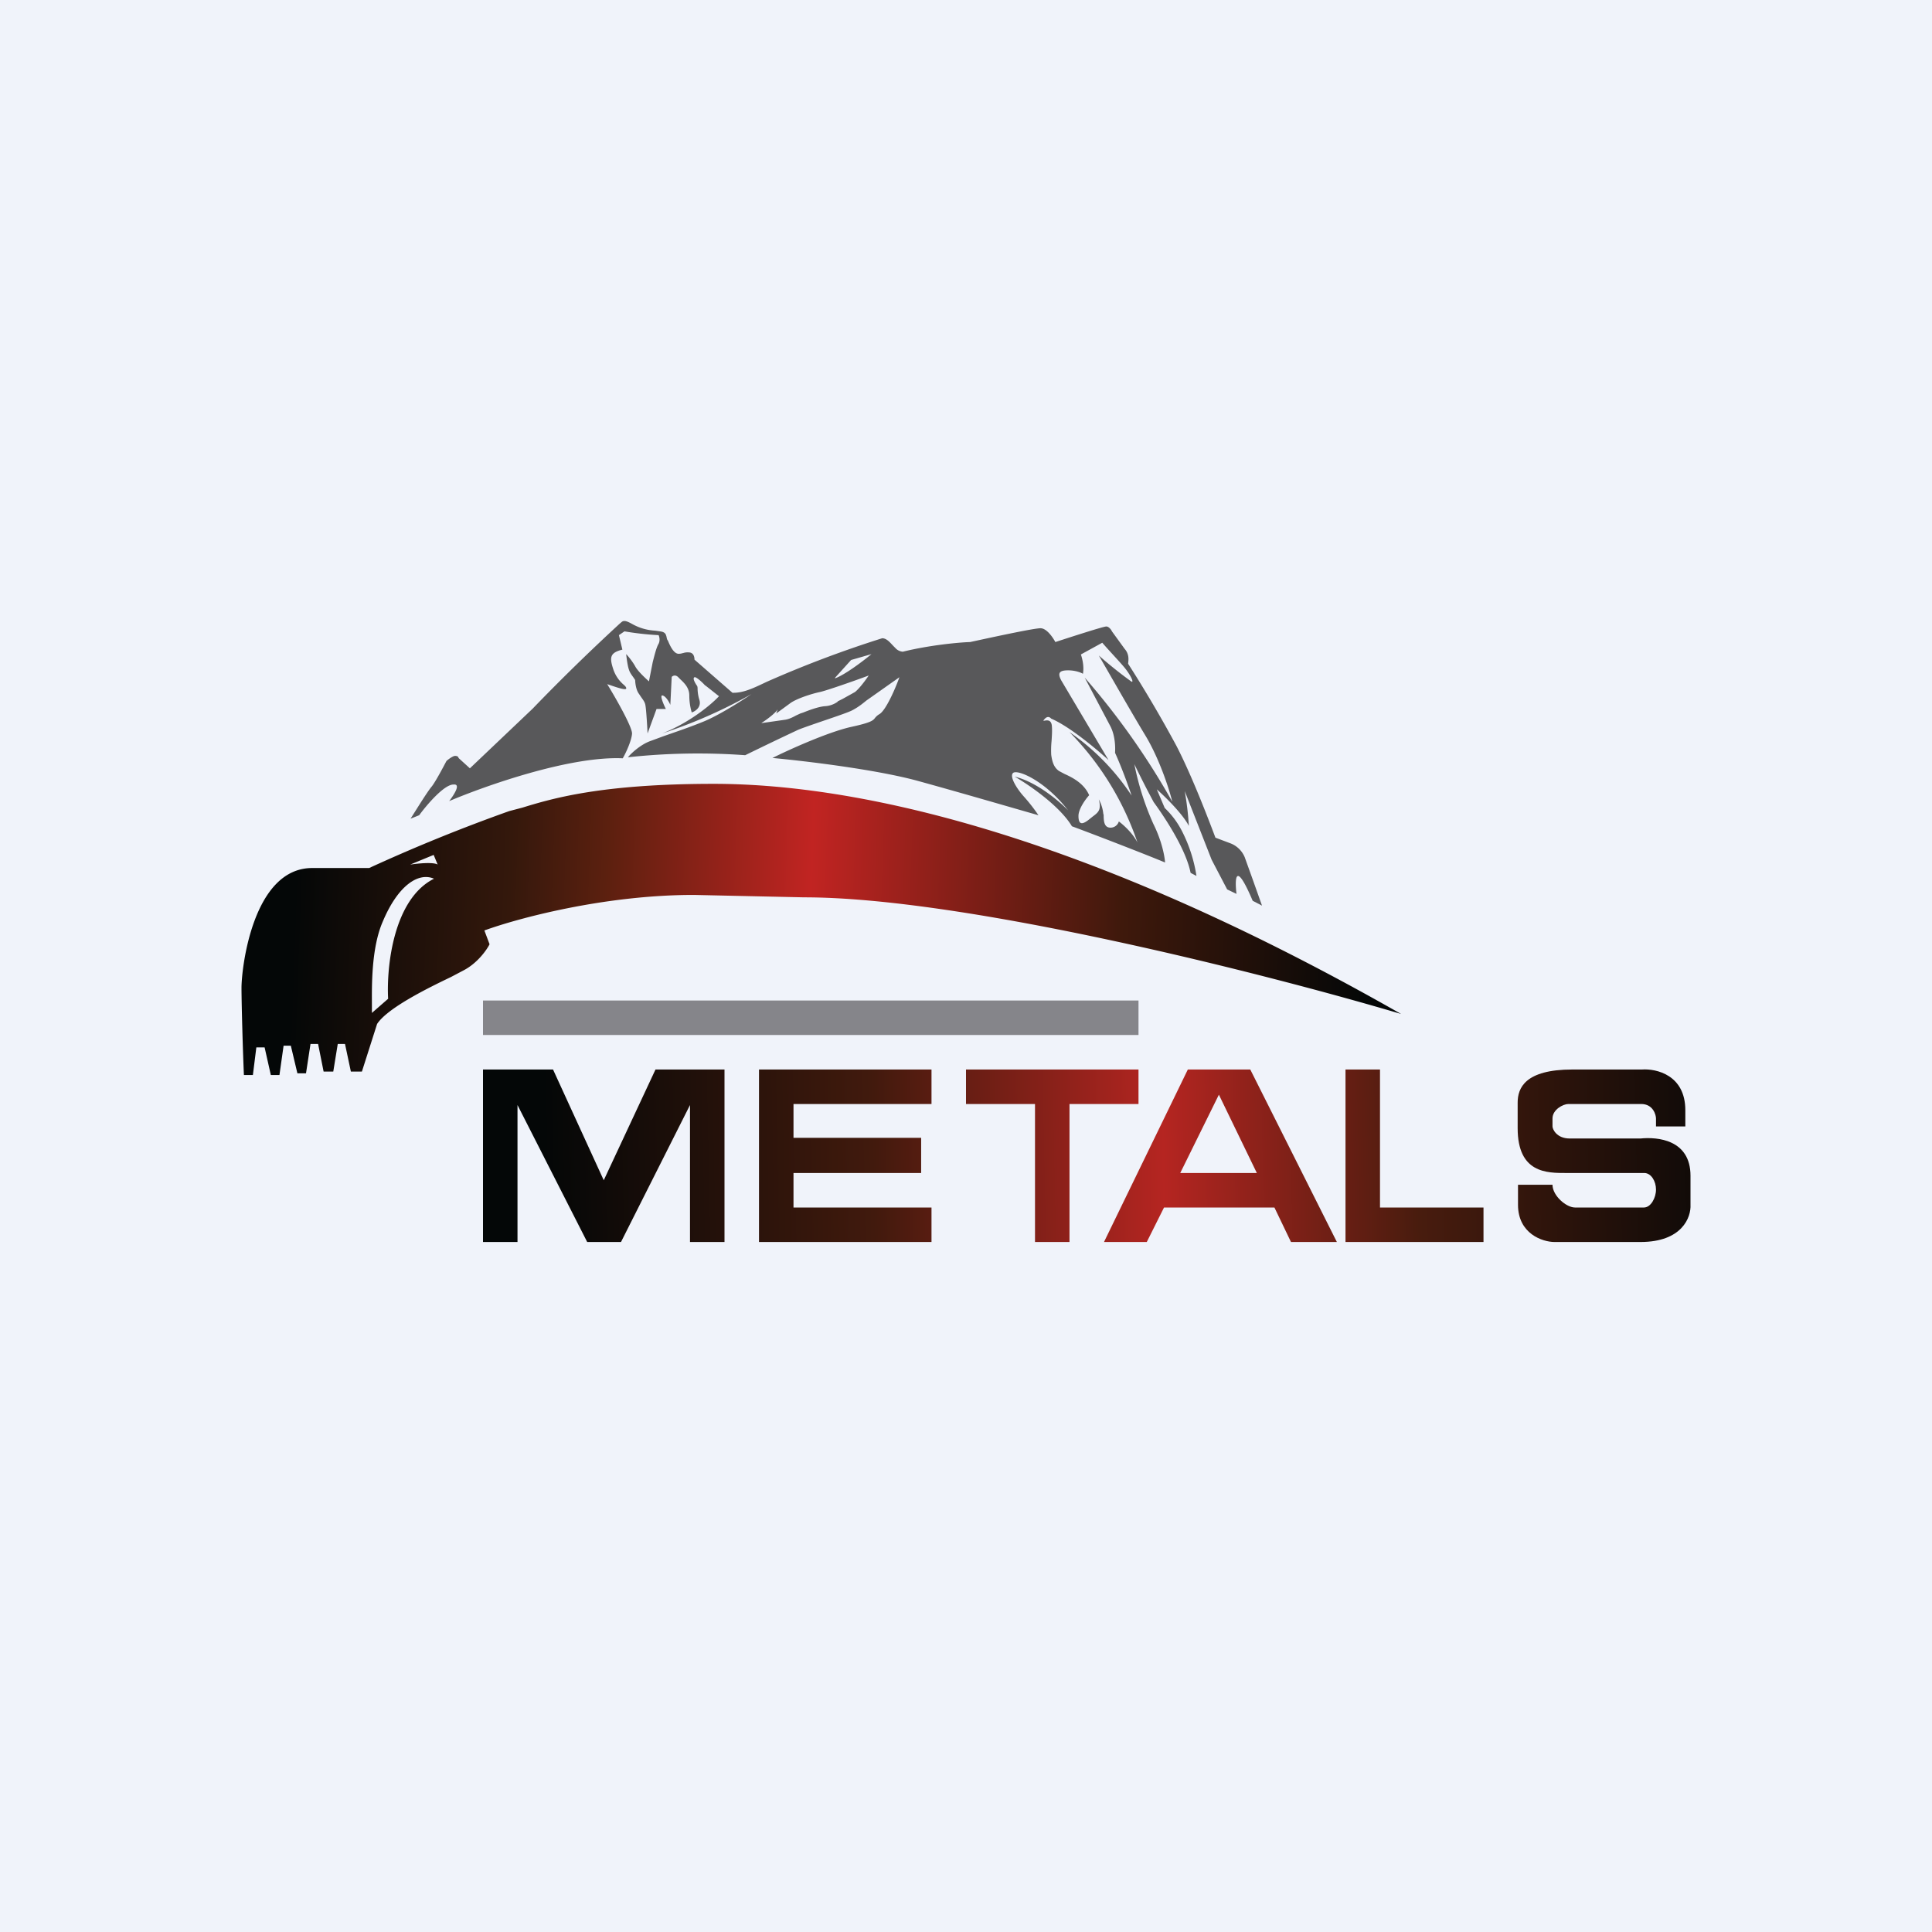 <svg width="56" height="56" viewBox="0 0 56 56" xmlns="http://www.w3.org/2000/svg"><path fill="#F0F3FA" d="M0 0h56v56H0z"/><path fill-rule="evenodd" d="M7.07 31.16C7.04 30.5 7 29.09 7 28.63c0-.57.33-3.47 2.05-3.47h1.65a49.51 49.51 0 0 1 4.06-1.65l.38-.1c.88-.27 2.3-.69 5.55-.69 3.75 0 10.27 1.17 19.92 6.67-3.8-1.13-12.6-3.38-17.3-3.38l-3.2-.07c-2.62 0-5.14.69-6.07 1.03l.15.4c-.08.16-.35.55-.76.76l-.36.19c-.69.33-1.84.9-2.14 1.36l-.44 1.38h-.32l-.17-.8h-.21l-.13.8h-.28l-.16-.8H9l-.13.85h-.25l-.19-.8h-.21l-.12.85h-.25l-.18-.8h-.24l-.1.8h-.25Zm5.62-6.1c-.14-.08-.59-.03-.8 0l.68-.28.12.29Zm-1.44 3.89-.47.41v-.23c0-.48-.03-1.64.32-2.43.43-1.02 1.02-1.43 1.48-1.23-1.18.59-1.38 2.56-1.33 3.48Z" fill="url(#akmikb1eq)"/><path d="m11.9 23.73.25-.1c.22-.3.73-.9 1-.89.22-.02 0 .31-.13.48 1.04-.44 3.49-1.31 5.03-1.24.09-.15.26-.52.27-.72 0-.2-.48-1.04-.72-1.43.18.06.53.19.55.13.01-.03-.02-.07-.08-.12a1 1 0 0 1-.29-.43c-.12-.36-.1-.49.26-.58l-.1-.42.16-.11a8.36 8.36 0 0 0 .99.11c.02.04.05.15 0 .25-.07.11-.14.42-.17.53l-.11.56c-.1-.09-.33-.3-.4-.44-.08-.14-.2-.29-.26-.35.01.1.04.34.08.45.03.1.1.18.14.24l.04.06c0 .02.01.27.11.4l.06.09c.07.1.12.16.13.26.02.1.05.58.06.8l.26-.71h.27c-.07-.14-.19-.42-.09-.39.1.03.19.2.22.27l.04-.81c.03-.03.1-.07.18 0l.05.05c.1.1.28.24.28.49 0 .24.05.42.07.49.1-.03.29-.15.22-.37a1.17 1.17 0 0 1-.05-.3c0-.05 0-.09-.03-.12-.05-.08-.12-.2-.06-.23.05-.02.25.17.3.23l.03.02.38.3c-.22.24-.87.78-1.65 1.08a14.16 14.16 0 0 0 2.59-1.14c-.29.2-.97.63-1.4.8-.39.16-.81.3-1.15.42l-.38.14c-.28.1-.55.35-.65.47a18.86 18.86 0 0 1 3.4-.06 99.3 99.3 0 0 1 1.5-.72c.08-.04.34-.13.63-.23.38-.13.8-.27.95-.34.2-.1.34-.22.44-.3l.1-.07.85-.6c-.11.31-.39.96-.58 1.07-.07.04-.1.08-.12.1-.06.08-.1.14-.7.27-.67.15-1.8.66-2.28.9.87.08 2.92.32 4.16.65 1.24.34 2.88.82 3.55 1.01a5.1 5.1 0 0 0-.43-.55c-.18-.2-.43-.58-.3-.68.15-.1.94.25 1.59 1.09-.25-.26-.9-.82-1.55-.98.4.23 1.3.84 1.66 1.44.65.24 2.1.8 2.7 1.05-.01-.17-.09-.62-.34-1.12a7.98 7.98 0 0 1-.55-1.73 27.92 27.92 0 0 0 .56 1.1c.19.26.92 1.29 1.07 2.05l.17.09a4.25 4.25 0 0 0-.42-1.3 2.49 2.49 0 0 0-.5-.67l-.23-.54c.23.2.75.71.93 1.06a8.9 8.9 0 0 0-.12-1.01l.78 1.99.45.86.27.13c-.05-.43-.04-1 .47.2l.27.14-.27-.76-.23-.64a.73.73 0 0 0-.4-.4l-.45-.17c-.2-.53-.68-1.79-1.13-2.66a36.55 36.55 0 0 0-1.4-2.38c0-.04.02-.13 0-.23a.42.42 0 0 0-.1-.2l-.37-.51c-.02-.05-.1-.15-.17-.14-.08 0-1.01.3-1.47.45-.07-.13-.25-.4-.43-.4-.2 0-1.44.27-2.04.4-.33.01-1.18.09-1.95.28a.32.32 0 0 1-.22-.11 5.47 5.47 0 0 1-.04-.04c-.1-.1-.2-.24-.34-.24a32.22 32.22 0 0 0-3.34 1.26c-.38.18-.68.33-1 .32l-1.1-.96c0-.07-.02-.21-.17-.21a.4.4 0 0 0-.16.02c-.02 0-.05.02-.13.02-.15 0-.26-.26-.31-.38l-.02-.03a.4.4 0 0 1-.02-.08c-.02-.07-.03-.14-.19-.16l-.14-.02a1.52 1.52 0 0 1-.66-.19c-.09-.05-.17-.09-.23-.09s-.08.03-.13.07a58.94 58.94 0 0 0-2.53 2.47l-1.82 1.73-.33-.3c0-.03-.03-.06-.1-.06-.06 0-.2.1-.25.15-.09.17-.3.57-.42.73-.13.15-.46.69-.62.94Zm21.3-2.41c.4.66.69 1.55.78 1.92a21.4 21.4 0 0 0-2.54-3.6l.75 1.42c.14.28.14.62.13.76.2.44.4 1 .48 1.24a6.73 6.73 0 0 0-1.8-1.84 8.42 8.42 0 0 1 1.97 3.2c-.15-.29-.43-.53-.54-.61a.25.25 0 0 1-.24.18c-.18 0-.2-.17-.2-.37l-.01-.03a1.11 1.11 0 0 0-.13-.42c.08.31-.02.38-.18.5l-.1.08c-.21.17-.31.15-.31-.1 0-.2.2-.48.31-.6-.15-.35-.5-.52-.72-.62l-.15-.08c-.15-.1-.2-.26-.23-.47a2.7 2.7 0 0 1 .01-.4c.01-.15.02-.3.01-.42-.01-.22-.16-.18-.22-.17h-.03c.04-.06.13-.17.23-.06.54.23 1.33.9 1.66 1.2l-1.37-2.31c-.11-.21-.06-.29.2-.29.22 0 .38.07.43.1.04-.24-.03-.47-.06-.56l.62-.34c.17.2.55.6.66.74.13.16.27.41.19.39a12.1 12.1 0 0 1-.95-.76c.29.5.95 1.66 1.35 2.32Zm-9-1.67.47-.52.59-.17c-.24.2-.77.6-1.05.7Zm-2.12 1.3c.13-.08.4-.28.46-.39l-.04.12.41-.3c.18-.13.61-.27.85-.32.19-.04 1.02-.33 1.42-.48-.08.12-.27.38-.4.48l-.36.2-.14.07v.01a.7.7 0 0 1-.38.13c-.2.02-.46.12-.61.18a4 4 0 0 1-.09.03l-.13.06c-.09.05-.19.1-.3.12l-.7.1Z" fill="#58585A"/><path d="M44 34.34h1c0 .32.4.66.65.66h2c.2 0 .35-.28.35-.52s-.14-.48-.34-.48H45.4c-.56 0-1.41.01-1.41-1.3v-.74c0-.42.21-.96 1.59-.96h2.01c.42-.03 1.26.16 1.26 1.18v.47H48v-.23c0-.1-.08-.42-.43-.42h-2.11c-.15 0-.46.16-.46.42v.23c0 .08.12.35.5.35h2.05c.49-.05 1.45.03 1.45 1.08v.84c.02.36-.24 1.08-1.45 1.08h-2.49c-.35 0-1.06-.24-1.06-1.08v-.58ZM14 36v-5h2.03l1.47 3.21L19 31h2v5h-1v-3.97L18 36h-.98L15 32.03V36h-1Zm8 0v-5h5v1h-4v.98h3.7V34H23v1h4v1h-5Zm6-5v1h2v4h1v-4h2v-1h-5Zm6.43 0L32 36h1.24l.5-1h3.2l.48 1h1.33l-2.51-5h-1.8Zm2 3h-2.22l1.12-2.27 1.1 2.27ZM39 36v-5h1v4h3v1h-4Z" fill="url(#bkmikb1eq)"/><path opacity=".7" fill="#58585A" d="M14 29h19v1H14z"/><defs><linearGradient id="akmikb1eq" x1="8.43" y1="28.88" x2="39.55" y2="30.02" gradientUnits="userSpaceOnUse"><stop stop-color="#040707"/><stop offset=".2" stop-color="#34180C"/><stop offset=".29" stop-color="#5C200F"/><stop offset=".48" stop-color="#C12422"/><stop offset=".77" stop-color="#3F190C"/><stop offset="1" stop-color="#040707"/></linearGradient><linearGradient id="bkmikb1eq" x1="15.86" y1="36.83" x2="51" y2="36.12" gradientUnits="userSpaceOnUse"><stop stop-color="#040707"/><stop offset=".27" stop-color="#411A0D"/><stop offset=".51" stop-color="#B52521"/><stop offset=".72" stop-color="#481C0E"/><stop offset="1" stop-color="#040707"/></linearGradient></defs></svg>
